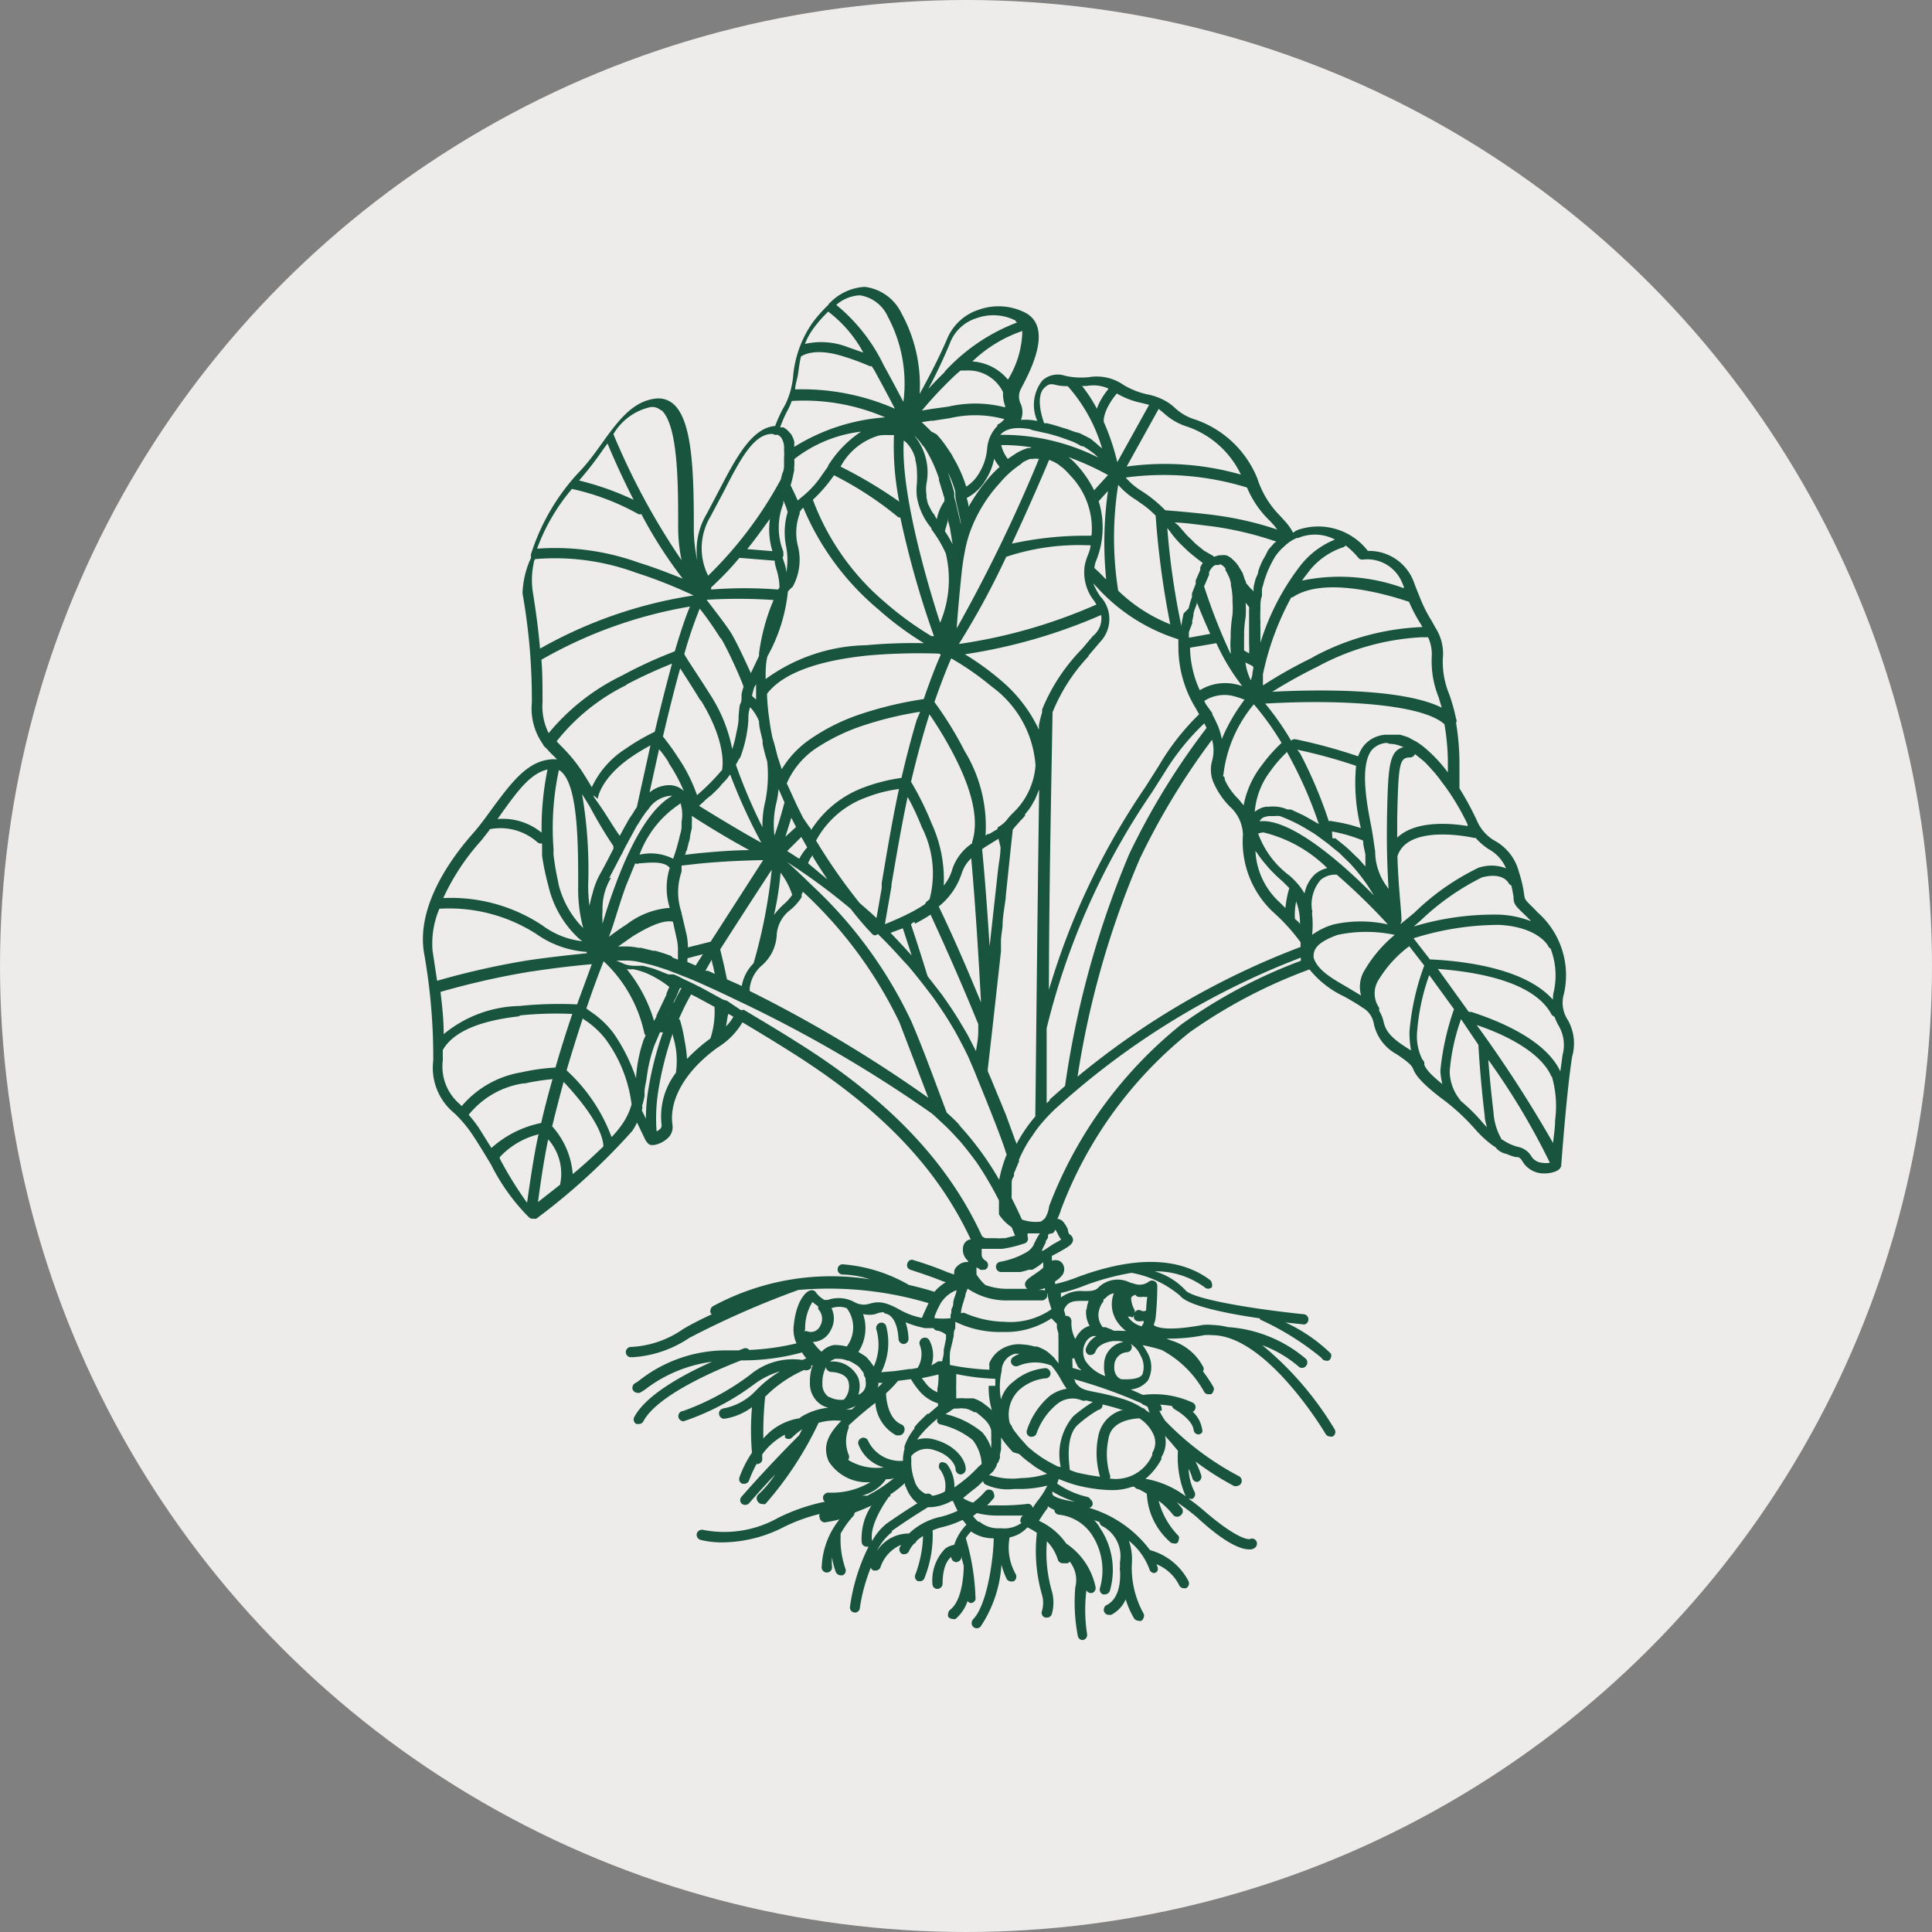 <?xml version="1.0" encoding="UTF-8"?>
<svg xmlns="http://www.w3.org/2000/svg" data-name="Layer 1" viewBox="0 0 85.04 85.04">
  <rect x="0" y="0" width="85.04" height="85.04" fill="#808080" stroke="none"/>
  <circle cx="42.52" cy="42.52" r="42.52" fill="#eeecea"></circle>
  <path fill="#18543e" d="M69 44.88a1.37 1.37 0 0 1-.16-1.14 3.68 3.68 0 0 0-1.16-3.58l-.15-.16c-.41-.4-.41-.4-.44-.61a5.44 5.44 0 0 0-.23-1A2.18 2.18 0 0 0 65.78 37a1.87 1.87 0 0 1-.78-.9 13 13 0 0 0-.76-1.4v-1a10.83 10.83 0 0 0-.15-1.88.21.21 0 0 0 0-.19 8 8 0 0 0-.3-1.07 3.71 3.71 0 0 1-.28-1.6 2.11 2.11 0 0 0-.32-1.32L63 27.3a6 6 0 0 1-.52-1.05s-.12-.29-.2-.5l-.07-.19a2.1 2.1 0 0 0-2-1.31 2.76 2.76 0 0 0-3.1-.92.88.88 0 0 0-.19.12 2.59 2.59 0 0 0-.37-.52l-.21-.23a4.12 4.12 0 0 1-1-1.65 4.54 4.54 0 0 0-2.72-2.58 2.27 2.27 0 0 1-.93-.54 2.11 2.11 0 0 0-.48-.33 2.66 2.66 0 0 0-.7-.24 3.41 3.41 0 0 1-1.06-.42 2.07 2.07 0 0 0-1.51-.34 3.22 3.22 0 0 1-1.06-.06 1 1 0 0 0-1 .21 1.73 1.73 0 0 0-.22 1.78 2.67 2.67 0 0 0-.72-.05.92.92 0 0 0 0-.68.73.73 0 0 1 0-.69c.42-.79 1.4-2.66.22-3.33a2.59 2.59 0 0 0-2.07-.15 2.26 2.26 0 0 0-1.39 1.26c-.36.85-.82 1.72-1.22 2.45a6.59 6.59 0 0 0-.8-3.55 2.07 2.07 0 0 0-1.59-1.16h-.08a2.31 2.31 0 0 0-1.47.69.2.2 0 0 0-.08.1 6.3 6.3 0 0 0-.7.79 4.86 4.86 0 0 0-.85 2.36 3.63 3.63 0 0 1-.34 1.23 6 6 0 0 0-.45.95c-1 .08-1.69 1.33-2.44 2.78l-.58 1.1a3.12 3.12 0 0 0-.4 2.07 6.49 6.49 0 0 1-.16-1.55c0-2.4-.07-4.61-.88-5.35a1 1 0 0 0-.76-.26c-1.06.1-1.71 1-2.46 2.05-.3.42-.61.84-1 1.24a9.51 9.51 0 0 0-2.06 3.54.25.25 0 0 0 0 .17 4 4 0 0 0-.38 1.58 26.59 26.59 0 0 1 .41 4.81 2.71 2.71 0 0 0 .49 1.83.26.26 0 0 0 .11.14l.27.29a2.72 2.72 0 0 1 .24.24 1.06 1.06 0 0 0-.31 0c-1 .1-1.68 1-2.43 2-.3.41-.6.84-.95 1.24-.95 1.07-2.5 3.18-2.17 5.25a26.12 26.12 0 0 1 .41 4.76A2.58 2.58 0 0 0 20 49a5.67 5.67 0 0 1 .78.92c.28.42.58.92.84 1.35a8.94 8.94 0 0 0 1.65 2.3l.1.07h.11a.28.28 0 0 0 .13 0 28.27 28.27 0 0 0 4.23-3.87 3.24 3.24 0 0 0 .2-.36l.35.73c.07.15.19.26.27.26h.13a1.2 1.2 0 0 0 .65-.35.66.66 0 0 0 .16-.54c-.16-1.13.6-2.41 2-3.41a3.22 3.22 0 0 0 1.08-1.1c.62.37 1.32.79 2.11 1.29 4 2.51 6.48 5.14 7.94 8.27h-.06a.41.41 0 0 0-.28.34.65.65 0 0 0 .22.6v.05a.61.61 0 0 0-.51.22.3.3 0 0 0-.1.23.26.26 0 0 0 0 .1l-.29-.1a14.91 14.91 0 0 0-1.49-.53.2.2 0 0 0-.17 0 .22.22 0 0 0-.11.14.25.25 0 0 0 0 .17.28.28 0 0 0 .13.11c.62.2 1.12.38 1.41.5l.15.05a2 2 0 0 0-.5.42 14.2 14.2 0 0 0-1.12-.3 6.89 6.89 0 0 0-2.92-.91.22.22 0 0 0-.22.22.22.22 0 0 0 .22.23 4.21 4.21 0 0 1 1.2.21 10.93 10.93 0 0 0-6.9 1.18.22.22 0 0 0-.11.14.25.25 0 0 0 0 .17s0 0 .05.05c-.47.22-.91.44-1.26.65a4.36 4.36 0 0 1-2.34.79.23.23 0 0 0 0 .45h.11a5 5 0 0 0 2.5-.85 39.35 39.35 0 0 1 4.8-2.11 15.34 15.34 0 0 1 5.73.58l-.23.5-.06.15a3.24 3.24 0 0 1-.94-.34c-.72-.41-1-.38-1.35-.29a.82.82 0 0 1-.67-.06 1.46 1.46 0 0 0-1.19-.1h-.14a1.23 1.23 0 0 1-.36-.31.22.22 0 0 0-.29-.1c-.06 0-.6.3-.71 1.62a1.45 1.45 0 0 0 .13.7 10.8 10.8 0 0 1-2.08.29.22.22 0 0 0-.23-.07l-.23.09h-.69a6.18 6.18 0 0 0-3.65 1.29 1.5 1.5 0 0 1-.2.14.24.24 0 0 0-.13.3.25.25 0 0 0 .22.14h.08a1.86 1.86 0 0 0 .3-.19 6.13 6.13 0 0 1 2.89-1.18c-1.24.55-2.9 1.45-3.42 2.43a.23.23 0 0 0 .09.31h.11a.22.22 0 0 0 .2-.12c.63-1.19 3.39-2.33 4.3-2.68a9.91 9.91 0 0 0 2.68-.35 2.48 2.48 0 0 0 .19.26l-.17.07a2.94 2.94 0 0 0-2.31.66 11.12 11.12 0 0 1-2.95 1.59.19.19 0 0 0-.15.08.22.22 0 0 0-.05.17.23.23 0 0 0 .23.2 11.11 11.11 0 0 0 3.16-1.67 3.67 3.67 0 0 1 1.09-.53 5 5 0 0 0-1 .78l-.06.06-.05.05a2.6 2.6 0 0 1-1.37.74.3.3 0 0 0-.16.08.22.22 0 0 0-.05.17.23.23 0 0 0 .23.21 2.72 2.72 0 0 0 1.22-.51 11.5 11.5 0 0 0 0 2 4.93 4.93 0 0 0-.55 1.08.25.25 0 0 0 0 .17.22.22 0 0 0 .13.12h.08a.22.22 0 0 0 .21-.14 5.63 5.63 0 0 1 .33-.73h.06a.22.22 0 0 0 .19-.26s0-.1 0-.16a2.85 2.85 0 0 1 1-.87s0 .09 0 .12a.22.22 0 0 0 .32 0 2.89 2.89 0 0 1 .44-.36l-.14.27s-1.3 1.29-2.52 2.69a.22.22 0 0 0 0 .32.25.25 0 0 0 .15.05.23.23 0 0 0 .17-.07c.39-.45.79-.89 1.15-1.27a4.55 4.55 0 0 1-.75.89.23.23 0 0 0 0 .32.21.21 0 0 0 .18.09.24.24 0 0 0 .14 0 15.27 15.27 0 0 0 2.34-3.57 2.54 2.54 0 0 1 1-.09c-.61.62-.83 1.15-.55 1.79a2 2 0 0 0 1.83.91 3.35 3.35 0 0 1-1.87.46.22.22 0 0 0-.15.08.17.17 0 0 0-.06.16.19.19 0 0 0 .08.16 8.43 8.43 0 0 0-2.06.71 4.82 4.82 0 0 1-3.3.53.24.24 0 0 0-.28.16.24.24 0 0 0 .16.28 3.92 3.92 0 0 0 1 .11 6 6 0 0 0 2.66-.67 7.56 7.56 0 0 1 1.59-.58.22.22 0 0 0 0 .17.23.23 0 0 0 .22.2 6.23 6.23 0 0 0 .65-.13 3.56 3.56 0 0 0-.78 2.06.23.23 0 1 0 .45 0 2.58 2.58 0 0 1 0-.39 3.66 3.66 0 0 0 .17.65.24.24 0 0 0 .21.14h.09a.23.23 0 0 0 .12-.3 3.87 3.87 0 0 1-.21-1.41s0-.08 0-.12a4 4 0 0 1 .56-.78.28.28 0 0 0 .06-.15c.26-.1.51-.2.74-.31a2.61 2.61 0 0 0-.43 1.63.22.22 0 0 0 .22.18s0 0 .08 0a8.5 8.5 0 0 0-.82 2.67.25.25 0 0 0 .06.16.24.24 0 0 0 .16.07.22.22 0 0 0 .22-.22 7.85 7.85 0 0 1 .48-1.76.22.22 0 0 0 .12.13h.09a.23.23 0 0 0 .21-.13 1.62 1.62 0 0 1 .91-1l-.06.12a.23.23 0 0 0 .13.29h.09a.24.24 0 0 0 .18-.11 1.29 1.29 0 0 1 .23-.35.19.19 0 0 0 .11-.12 1.69 1.69 0 0 1 .29-.22 5.34 5.34 0 0 1-.34 1.7.2.2 0 0 0 0 .17.2.2 0 0 0 .13.12h.07a.21.21 0 0 0 .21-.16 5.05 5.05 0 0 0 .35-2.08 2.76 2.76 0 0 1 .46-.15 4.3 4.3 0 0 0 .86-.31l.17.21A2.3 2.3 0 0 0 42 68a.9.9 0 0 0-.39.16 2 2 0 0 0-.57 1.54.27.27 0 0 0 .06.17.24.24 0 0 0 .16.07.24.24 0 0 0 .23-.22c0-.76.22-1.06.38-1.19a.23.23 0 0 0 .23.23.27.27 0 0 0 .16-.08.23.23 0 0 0 .06-.16v-.06c0 .16.07.31.1.47 0 .06 0 1.46-.59 1.92a.24.24 0 0 0-.09.15.25.25 0 0 0 0 .17.26.26 0 0 0 .19.09.21.21 0 0 0 .13 0 1.76 1.76 0 0 0 .53-.79.21.21 0 0 0 .13.09.22.22 0 0 0 .22-.17 10.32 10.32 0 0 0-.43-2.69 2.94 2.94 0 0 1 .23-.29 1.68 1.68 0 0 0 .92.3h.08c0 .67-.24 2.88-.91 3.57a.25.25 0 0 0-.06.17.21.21 0 0 0 .07.16.23.23 0 0 0 .16.06.24.24 0 0 0 .16-.07 5.52 5.52 0 0 0 .92-2.73 3.8 3.8 0 0 0 .22.61.23.23 0 0 0 .21.13h.09a.2.2 0 0 0 .12-.13.25.25 0 0 0 0-.17 2.39 2.39 0 0 1-.28-1.64 1.41 1.41 0 0 0 .78-.44 2.72 2.72 0 0 1 .42.24 7 7 0 0 0 .22 2.71 1.27 1.27 0 0 1 0 .74.22.22 0 0 0 .15.28h.07a.22.22 0 0 0 .22-.16 1.87 1.87 0 0 0 0-1 6.09 6.09 0 0 1-.22-2.2 2 2 0 0 1 .48.8.23.23 0 0 0 .22.17H47a.2.2 0 0 0 .08-.08 1.3 1.3 0 0 1 .25 1.14 7.91 7.91 0 0 0 .11 2.13.22.22 0 0 0 .22.19.23.23 0 0 0 .19-.26 7 7 0 0 1-.03-1.93.23.23 0 0 0 .18.12h.06a.23.23 0 0 0 .16-.28 3.06 3.06 0 0 0-1.29-1.9 2.94 2.94 0 0 0-1.2-1l.07-.11a4.88 4.88 0 0 1 .32-.46.25.25 0 0 1 0-.07 1.3 1.3 0 0 0 .29.16.22.22 0 0 0 .19.21 2 2 0 0 1 1.43.84 2.85 2.85 0 0 1 .39 2.38.23.23 0 0 0 .13.29h.08a.24.24 0 0 0 .22-.15 3.3 3.3 0 0 0-.43-2.77 1.59 1.59 0 0 0-.26-.35l.24.09a.21.21 0 0 0 .13.18 1.49 1.49 0 0 1 .77 1.56 2.26 2.26 0 0 0 0 .26.16.16 0 0 0 0 .12c0 .12.1 1.18-.59 1.53a.18.18 0 0 0-.11.13.22.22 0 0 0 .21.3h.1a1.4 1.4 0 0 0 .64-.68 3.87 3.87 0 0 0 .37.84.26.26 0 0 0 .19.1.2.2 0 0 0 .13 0 .24.24 0 0 0 .1-.14.21.21 0 0 0 0-.17 4.15 4.15 0 0 1-.52-2.21 2.45 2.45 0 0 0-.13-1 2.9 2.9 0 0 1 .9 1.24.23.23 0 0 0 .22.18.21.21 0 0 0 .14-.1.25.25 0 0 0 0-.17.61.61 0 0 0-.05-.12 1.92 1.92 0 0 1 1 .92.23.23 0 0 0 .21.14h.09a.25.25 0 0 0 .12-.13.25.25 0 0 0 0-.17 2.72 2.72 0 0 0-1.7-1.38 5.18 5.18 0 0 0-2.68-1.86.2.2 0 0 0 .15-.13A.23.23 0 0 0 48 66a.24.24 0 0 0-.13-.11 3.77 3.77 0 0 1-1.34-.59 1.18 1.18 0 0 0 .07-.2 7.21 7.21 0 0 0 .7.25 6.68 6.68 0 0 0 1.62.24 2.64 2.64 0 0 0 .92-.15h.09a.25.25 0 0 0 .19.11 3.42 3.42 0 0 1 .36.2 3 3 0 0 0 1 2.1.2.2 0 0 0 .17.08.2.2 0 0 0 .15 0 .19.19 0 0 0 .08-.15.22.22 0 0 0 0-.17 3.42 3.42 0 0 1-.88-1.55 3.29 3.29 0 0 1 .65.64.24.24 0 0 0 .32 0 .23.23 0 0 0 .05-.32l-.22-.26a9.4 9.4 0 0 1 .89.67C54 68 54.66 68.2 55 68.2a.36.36 0 0 0 .22-.06.23.23 0 0 0 .07-.32.22.22 0 0 0-.29-.07c-.07 0-.55 0-2-1.25a8.56 8.56 0 0 0-.68-.53h.06a.2.2 0 0 0 .11 0 .23.23 0 0 0 .08-.32 2.4 2.4 0 0 1-.25-1 2.09 2.09 0 0 1 .16.41.23.23 0 0 0 .22.17.24.24 0 0 0 .18-.27 3.84 3.84 0 0 0-.26-.63 12.86 12.86 0 0 0 1.7 1.08.2.2 0 0 0 .11 0 .24.24 0 0 0 .2-.12.23.23 0 0 0-.09-.31 12.79 12.79 0 0 1-3.25-2.44 4.06 4.06 0 0 1-.26-.44s.07 0 .09 0a.25.25 0 0 0 0-.17.21.21 0 0 0-.06-.1 3.58 3.58 0 0 1 .53.06.26.26 0 0 0 .11.14c.22.12.79.51.84.91a.22.22 0 0 0 .22.2.28.28 0 0 0 .15-.08.26.26 0 0 0 0-.17 1.33 1.33 0 0 0-.41-.75.19.19 0 0 0 .1-.1.22.22 0 0 0-.1-.3 4 4 0 0 0-2.19-.34l-.54-.24a1.1 1.1 0 0 0 .76-.4 1.26 1.26 0 0 0-.05-1.26 1.62 1.62 0 0 0-.19-.29 7.3 7.3 0 0 1 .84.21A4.61 4.61 0 0 1 53 61.26a.21.21 0 0 0 .19.11h.12a.25.25 0 0 0 .1-.15.17.17 0 0 0 0-.17 6.88 6.88 0 0 0-.46-.69.18.18 0 0 0 0-.21A2.34 2.34 0 0 0 51.54 59l-.2-.08a7.77 7.77 0 0 0 1.66-.15 2 2 0 0 1 .35 0c2.37 0 4.89 4.16 5 4.35a.23.23 0 0 0 .2.11.2.2 0 0 0 .11 0 .23.23 0 0 0 .09-.31 14.36 14.36 0 0 0-3.19-3.71 5.29 5.29 0 0 1 1.6.94.2.2 0 0 0 .15.06.21.21 0 0 0 .17-.08.23.23 0 0 0 0-.32 5.91 5.91 0 0 0-3.35-1.39h-.06a3.28 3.28 0 0 0-.69-.1 2.28 2.28 0 0 0-.44 0c-1.73.32-2.1.06-2.16 0a1.21 1.21 0 0 0 .09-.35 13.55 13.55 0 0 0 .07-1.38.23.23 0 0 0-.38-.17.68.68 0 0 1-.59.1l-.24-.07a1.2 1.2 0 0 0-1.4.24c-.14.14-.36.14-.63.14a1.44 1.44 0 0 0-1 .28 1.46 1.46 0 0 1 0-.2 6.85 6.85 0 0 0 1.08-.34 11.23 11.23 0 0 1 2-.54s0 0 .05 0a4.55 4.55 0 0 1 2.11 1c.34.44 2 .78 3.52 1v.05a12.1 12.1 0 0 1 2.71 1.69.22.22 0 0 0 .2.12.17.17 0 0 0 .1 0 .18.18 0 0 0 .11-.13.23.23 0 0 0 0-.18 7.14 7.14 0 0 0-2-1.37l.83.09a.23.23 0 0 0 0-.45c-2-.2-4.93-.65-5.24-1.07a3 3 0 0 0-1.34-.82 3.62 3.62 0 0 1 2.19.7.23.23 0 0 0 .32 0 .25.25 0 0 0 0-.17.22.22 0 0 0-.08-.15c-1.33-1-3.29-1.07-5.82-.13a6.68 6.68 0 0 1-1 .31v-.12a1.06 1.06 0 0 0 .33-.29.44.44 0 0 0 .06-.35.38.38 0 0 0-.22-.27.54.54 0 0 0-.31 0v-.21l.23-.12c.5-.28.71-.39.7-.61a.3.3 0 0 0-.17-.23s-.06-.13-.06-.22a1.73 1.73 0 0 0-.19-.31.38.38 0 0 0-.27-.14 2.09 2.09 0 0 0 .16-.4 18.19 18.19 0 0 1 5.65-7.8 22.47 22.47 0 0 1 5.29-2.78 4.29 4.29 0 0 0 1.52 1.19c.27.15.55.31.81.49a1 1 0 0 1 .5.71 2 2 0 0 0 1 1.34c.63.42.68.53.74.67s.19.47 1.18 1.23a9.41 9.41 0 0 1 1.52 1.38 4.82 4.82 0 0 0 .81.75l.1.06a.78.78 0 0 0 .49.3 2.15 2.15 0 0 0 .4.14c.15 0 .19 0 .35.26a1.09 1.09 0 0 0 .93.46 1.34 1.34 0 0 0 .4-.06c.26-.08.33-.21.33-.31.06-.77.26-3.38.48-4.77a2.09 2.09 0 0 0-.2-1.63ZM38.11 65.83h-.17a1.79 1.79 0 0 0 1.06-.72c.12 0 .24 0 .36-.06a6.11 6.11 0 0 1-1.22.8s-.01-.02-.03-.02Zm28-15.66a2.65 2.65 0 0 1-.37-1.2c-.11-.92-.19-1.77-.23-2.32a31 31 0 0 1 2.71 4.53 1 1 0 0 1-.35 0 .61.61 0 0 1-.45-.26.89.89 0 0 0-.61-.44 2.11 2.11 0 0 1-.67-.31Zm-5.41-5.69a.22.22 0 0 0 0-.13 1.11 1.11 0 0 1 0-1.25 5.19 5.19 0 0 1 1.33-1.45l.66.85a11 11 0 0 0-.65 2.91 4.42 4.42 0 0 0 .07.83l-.37-.24c-.7-.47-.78-.78-.85-1.07a1.59 1.59 0 0 0-.19-.45Zm-14.36 9.8.06-.06a.47.47 0 0 1 .06-.09l.1.18a1 1 0 0 0 .15.25 4 4 0 0 1-.35.2L46 55l-.13.07v-.06l.16-.32v-.06l.1-.15v-.12l.05-.05Zm-.42 1.28v.24l-.17.14-.07.05-.16.11c-.29.2-.47.32-.38.53a.24.24 0 0 0 .08.1h-.85a2.82 2.82 0 0 1-1-.17 2 2 0 0 1-.26-.28 1.27 1.27 0 0 1-.13-.19.42.42 0 0 0 0-.1v-.21l.18.11a.2.2 0 0 0 .11 0h.08a.24.24 0 0 0 .11-.09.23.23 0 0 0-.08-.31.33.33 0 0 1-.17-.23v-.29h.9a5.3 5.3 0 0 0 .77-.17l.22-.07a.2.2 0 0 0 .13-.12.2.2 0 0 0 0-.17V54.29h.54a3 3 0 0 0-.28.52.84.84 0 0 1-.26.28 3.5 3.5 0 0 1-1.21.45.22.22 0 0 0-.18.24.23.23 0 0 0 .21.21h.86a2.93 2.93 0 0 0 .37-.1h.16a2.69 2.69 0 0 0 .48-.33ZM45.72 66a3.62 3.62 0 0 0-.26.37.22.22 0 0 0-.27-.17 9.47 9.47 0 0 1-1.35.06h-.39a4.13 4.13 0 0 0 .3-.33.21.21 0 0 0 0-.17.22.22 0 0 0-.08-.15.23.23 0 0 0-.32.05 3.38 3.38 0 0 1-.52.48 1.61 1.61 0 0 1-.44-.2l.34-.28.27-.21a3.25 3.25 0 0 0 .27-.26.27.27 0 0 0 .08.14 2.33 2.33 0 0 0 1.28.21H45a5 5 0 0 0 1.1-.15 3.4 3.4 0 0 1-.38.61Zm-.46.68h-.07.09Zm-2.14.3h-.06a1.39 1.39 0 0 1-.23-.25l.17-.13a3.57 3.57 0 0 0 .88.11h1.15a.21.21 0 0 0-.1.14.2.2 0 0 0 0 .17s0 0 .05 0a1.29 1.29 0 0 1-.9.25h-.19a1.28 1.28 0 0 1-.75-.27Zm-7.88-4.56a2.6 2.6 0 0 0-1.64.9 15.26 15.26 0 0 1 .08-1.84l.06-.06a5.61 5.61 0 0 1 1.66-1.12.2.2 0 0 0 .17 0 .21.21 0 0 0 .14-.1s0-.06 0-.1h.06a2.06 2.06 0 0 0-.12.76 1.11 1.11 0 0 0 .54 1 1.08 1.08 0 0 0 .27.1 2.86 2.86 0 0 0-1.25.44Zm.2-4a2.18 2.18 0 0 1 .32-1.11l.26.2a.26.26 0 0 0 0 .12.61.61 0 0 1 .08.73.44.44 0 0 1-.56.24.22.22 0 0 0-.14 0c.05-.07.04-.13.04-.19Zm.19.65h.11a.9.9 0 0 0 .81-.49 1.05 1.05 0 0 0 .05-1 1 1 0 0 1 .67 0 1.4 1.4 0 0 1 0 1.69 1.68 1.68 0 0 0-.37-.06.85.85 0 0 0-.23 0 1.08 1.08 0 0 0-.27.1 1.12 1.12 0 0 0-.24.19 2.5 2.5 0 0 1-.38-.43s0-.05 0-.08Zm3.27-1.3a.17.17 0 0 0 .11.06s.48.06.54 1.11a.24.24 0 0 0 .23.22.23.23 0 0 0 .21-.24 2.65 2.65 0 0 0-.13-.72 4.21 4.21 0 0 0 .86.26h.37a.2.2 0 0 0 .17.11.81.81 0 0 1 .38.18v.18l-.1.49v.1c0 .14-.05.27-.07.4h-.17l-.3.18a1.41 1.41 0 0 0-.09-1.1.23.23 0 0 0-.3-.1.22.22 0 0 0-.12.13.23.23 0 0 0 0 .18 1.14 1.14 0 0 1-.1 1l-.27.05h-.09l-.64.09-.6.05a2.87 2.87 0 0 0 .21-2.05.22.22 0 0 0-.3-.11.3.3 0 0 0-.12.13.25.25 0 0 0 0 .17 2.35 2.35 0 0 1-.12 1.61 3 3 0 0 0-.33-.42 2.84 2.84 0 0 0-.35-.22 1.91 1.91 0 0 0 .21-1.67 1.16 1.16 0 0 0 .55 0 .86.86 0 0 1 .36-.08Zm2.55-.47a1.4 1.4 0 0 1 .65-.51c0 .13-.08.27-.12.43s0 .22-.07.34 0 .19-.07.31v.16h-.08a3 3 0 0 1-.52 0h-.1v-.09a3.82 3.82 0 0 1 .31-.65Zm1.08-1.3Zm-12.29-9.39a6.15 6.15 0 0 0-.11-.83 6.48 6.48 0 0 0-.19-.85s0-.05-.06-.07a11.06 11.06 0 0 1 .54-1.09l.26.13.77.42a3.81 3.81 0 0 1-.18 1.39 7.5 7.5 0 0 0-1.03.9Zm-1.12 2.9a.22.22 0 0 1-.05.17.66.66 0 0 1-.17.12 7.79 7.79 0 0 1 .1-1.93 14.68 14.68 0 0 1 .61-2.37c0 .11.05.22.08.36a3.6 3.6 0 0 1 .06 1.36 3.17 3.17 0 0 0-.63 2.29Zm0-31.45c.73.67.73 3.29.73 5a7.27 7.27 0 0 0 .15 1.6 30.84 30.84 0 0 1-3-5.55 2.52 2.52 0 0 1 1.63-1.19.57.57 0 0 1 .46.14Zm5.65 1a.86.86 0 0 0-.29-.25h-.14a5.38 5.38 0 0 1 .36-.81 2.63 2.63 0 0 0 .15-.35 9 9 0 0 1 4.11.72 8.76 8.76 0 0 0-4 1.3v-.12a.5.5 0 0 0 0-.12 1.25 1.25 0 0 0-.16-.35Zm9.62-2.32a2.21 2.21 0 0 0-1.59-.83 5.93 5.93 0 0 1 2.2-1.34 4.24 4.24 0 0 1-.64 2.15Zm1 2.18.53.12.27.06.35.1.21.07.36.13.13.05a3 3 0 0 1 .36.19h.07a3 3 0 0 1 .35.23 2.08 2.08 0 0 1 .32.27 9.36 9.36 0 0 0-4.31-1c.24-.28.69-.37 1.35-.24Zm2.82.56-.21-.17-.21-.11-.26-.13-.25-.07-.3-.11-.26-.08-.36-.11-.27-.07h-.13c-.26-.73-.25-1.31 0-1.55s.34-.17.64-.11a3.08 3.08 0 0 0 .4.03 7.11 7.11 0 0 1 1.51 2.74l-.13-.11Zm.58-2.36a3.06 3.06 0 0 0-.37.55 2.22 2.22 0 0 0-.14.32 6.51 6.51 0 0 0-.65-1h.2a1.61 1.61 0 0 1 .95.11Zm8.33 6.57a1.89 1.89 0 0 1 1.64.06 3.67 3.67 0 0 0-1.6 1.25 10.71 10.71 0 0 0-1.68 3.29V27.62a1.48 1.48 0 0 1 0-.21 5.83 5.83 0 0 1 0-.59v-.16c0-.05 0-.28.07-.43a2.33 2.33 0 0 1 0-.28c0-.09.05-.18.07-.28s.1-.32.16-.48a1.42 1.42 0 0 1 .08-.18 4.74 4.74 0 0 1 .26-.5 2.38 2.38 0 0 1 .32-.38l.11-.1a1.7 1.7 0 0 1 .56-.36Zm11.56 23.47c-.69-1.49-3-2.32-3.92-2.62h-.11l-1.36-1.89c1.5.11 4.2.49 5 2a.26.26 0 0 0 .13.1 3.17 3.17 0 0 0 .17.37 1.68 1.68 0 0 1 .19 1.31l-.1.73Zm-45 5.75c.12-.9.27-1.91.45-2.76a2.28 2.28 0 0 1 .52 2ZM68.35 44c-1.19-1.35-3.81-1.7-5.41-1.77l-.72-.93a12.56 12.56 0 0 1 3.78-.59c1.73.1 2.15.93 2.15.94a.19.19 0 0 0 .1.1 3.29 3.29 0 0 1 .14 1.91c-.03.11-.03.2-.04.34Zm-7.19-11.26a1.35 1.35 0 0 1 .47.09l.13.05h.05c-.69.14-.71.91-.76 3.14v.11a38 38 0 0 0 .07 3l-.06-.09a2.61 2.61 0 0 1-.53-1.57c-.05-.31-.09-.66-.17-1.08-.18-.92-.52-2.63 0-3.35a.94.94 0 0 1 .69-.34ZM28 47.47a7.78 7.78 0 0 0-1-2 4.08 4.08 0 0 0-1-.94l-.19-.14c.25-.74.51-1.45.76-2.08a6.08 6.08 0 0 1 1.79 3.16.15.15 0 0 0 .06.1l-.09.2a6.32 6.32 0 0 0-.33 1.61Zm14.3 2.11c-.2-.21-.41-.41-.63-.61-.5-1.32-1-2.72-1.55-4A19.5 19.5 0 0 0 35.77 39l-.33-.32c-.31-.3-.59-.56-.8-.74a27.24 27.24 0 0 1 2.8 2.06c.39.5.69.84.85 1a1.33 1.33 0 0 0 .1.11.18.18 0 0 0 .14.06.24.24 0 0 0 .11-.06l.07.07c.38.37.73.75 1.06 1.12l.2.21c.32.38.62.76.91 1.14l.19.25c.27.38.52.75.75 1.13l.18.3c.23.41.44.81.63 1.21l.27.63c.21.53 1 2.43 1.33 3.41a2.25 2.25 0 0 0 .08.24 5.88 5.88 0 0 0-.33 1.11 13.34 13.34 0 0 0-1.82-2.47Zm-12.75-7.5a9.45 9.45 0 0 0-.7-.23h-.1l-.53-.13h-.12a2.58 2.58 0 0 0-.51-.06h-.38l.63-.44c1-.62 1.49-.71 1.78-.65l.17.77a2.1 2.1 0 0 1 .05.51s0 .11 0 .17v.22l-.23-.09Zm26.37-8.14a5.61 5.61 0 0 1 .73-.84l.17.32a18.36 18.36 0 0 1 1.23 2.85l-.67-.38-.56-.26h-.15a1.63 1.63 0 0 0-.44-.12 1.8 1.8 0 0 0-.4 0h-.12a1.29 1.29 0 0 0-.21.06l-.12.06-.15.1a3.42 3.42 0 0 1 .69-1.79Zm-29.11 4.72.52-1 .06-.1a4.73 4.73 0 0 1 .23-.45l.05-.1.16-.29.15-.28a1.4 1.4 0 0 1 .1-.16l.18-.29a1 1 0 0 1 .08-.11 1.79 1.79 0 0 1 .2-.26 1.29 1.29 0 0 1 .95-.59h.1c-.85.47-1.68 1.74-2.46 3.81-.25.66-.46 1.3-.61 1.82a.25.25 0 0 1 0-.07.17.17 0 0 1 0-.07 2.32 2.32 0 0 1 0-.38v-.15a2.62 2.62 0 0 1 .38-1.36Zm15.05-17.57a5.1 5.1 0 0 1 .19.55v.16c0 .21.13.62.24 1.2a.14.14 0 0 1 0 .06l-.22-.94-.07-.25a1.46 1.46 0 0 0 0-.2q-.14-.5-.3-.93a.54.54 0 0 0 .05.11ZM58.63 36.6A6.65 6.65 0 0 1 60 37c0 .22.07.43.1.61v.53l-.28-.32-.16-.15-.33-.32a.27.27 0 0 1-.08-.07l-.47-.38h-.13ZM45.58 49.13a6.73 6.73 0 0 0-.84 1.23c0-.07-.05-.14-.07-.21l-.13-.36-.22-.6c-.07-.21-.15-.36-.22-.55l-.29-.7-.21-.51-.12-.27v-.11l.19-1.67.39-3.51v-.47c0-.16.05-.43.07-.65 0-.4.09-.82.14-1.24v-.06l.22-2.11.09-.83a.39.39 0 0 0 .08-.1l.13-.14.12-.14a2.4 2.4 0 0 0 .21-.23v-.06l.17-.21a.61.61 0 0 1 .07-.1 2 2 0 0 0 .14-.25.47.47 0 0 0 .07-.12l.17-.41c-.09 6.38-.16 13.94-.17 14.37a.21.21 0 0 1 .01.01Zm9.87-13a.62.62 0 0 1 .14-.14.89.89 0 0 1 .31-.07h.2a1.39 1.39 0 0 1 .23 0 6.77 6.77 0 0 1 1.18.57c.15.09.31.18.46.29l.45.33.44.36.09.07.19.19.27.26a8 8 0 0 1 1.06 1.42c-1.32-1.35-3.65-3.41-5.02-3.26Zm-.13 1.4a5 5 0 0 0 .43.56l.09.11a7.37 7.37 0 0 0 .63.61l.28.28a4.66 4.66 0 0 0-.17.88l-.23-.23a3.27 3.27 0 0 1-1.09-2.28ZM57 40.45a2.83 2.83 0 0 1 .06-.8v.05a2.72 2.72 0 0 1 .16 1c.01-.05-.09-.15-.22-.25Zm.2-1.45a3.57 3.57 0 0 0-.43-.45 4 4 0 0 1-1.39-1.86 1 1 0 0 1 .23-.05 6 6 0 0 1 2.81 1.57 1.31 1.31 0 0 0-.55.28 1.59 1.59 0 0 0-.45.84 2.18 2.18 0 0 0-.22-.33ZM34.48 24.36v-.08a2.86 2.86 0 0 1 0-2.11v-.14a3.52 3.52 0 0 1 .19.51 3.12 3.12 0 0 0-.06 1.55 3.25 3.25 0 0 1 0 1.12c0-.25-.11-.47-.16-.67a.26.26 0 0 0 .03-.18Zm19.22.47.11.06a.8.8 0 0 1 .13.13v.08a.77.77 0 0 1 .1.18l.06.12a1.73 1.73 0 0 1 .08.27v.09a3.06 3.06 0 0 1 .07.54v.15a4.22 4.22 0 0 1 0 .61 6.44 6.44 0 0 0-.08.83v.17a3.68 3.68 0 0 0 0 .58v.15A25.89 25.89 0 0 1 53 25.81l.22-.51v-.11a.75.75 0 0 1 .18-.26.3.3 0 0 1 .11-.06h.15ZM31.31 35l.28-.27a1.51 1.51 0 0 0 .17-.2l.22-.23.16-.21a24.68 24.68 0 0 0 1.37 3c-.65-.35-1.74-1-2.74-1.62.1-.09.22-.19.31-.29Zm9.37-15.32a5.8 5.8 0 0 1 .29.51l.06.12a6.51 6.51 0 0 1 .3.75v.08l.24.79v.13a2.09 2.09 0 0 0-.32.72.24.24 0 0 0 0 .08l-.1-.14c0-.06-.07-.11-.1-.16a1.65 1.65 0 0 1-.14-.26l-.06-.11a2.82 2.82 0 0 1-.07-.31v-.1a1.63 1.63 0 0 1 0-.49 2.53 2.53 0 0 0-.55-2.13 2.67 2.67 0 0 1 .37.43Zm4.34.67a2.3 2.3 0 0 1 .32-.15h.11a1 1 0 0 1 .28 0 68.5 68.5 0 0 1-3.62 7.46c.07-1 .15-1.77.21-2.37a10.78 10.78 0 0 1 .18-1.17 5.13 5.13 0 0 1 .26-.87A6.38 6.38 0 0 1 44 21.27a4.25 4.25 0 0 1 .92-.83Zm-12.44 13a5.7 5.7 0 0 0 .36-1.63c0-.19 0-.39.08-.59a1.94 1.94 0 0 1 .39.62c0 .28.1.57.16.87a.65.65 0 0 0 0 .13c.05.25.12.51.2.77a5.86 5.86 0 0 1-.08 1.73 4.48 4.48 0 0 0-.13 1.16 23.86 23.86 0 0 1-1.17-2.75 2.39 2.39 0 0 0 .12-.22s.06-.08.07-.1Zm11 8.58V42c-.11-1.83-.23-3.38-.35-4.62l.09-.07.48-.3.15-.09.09.37c0 .34-.07.66-.11 1l-.4 3.63Zm-3.8-22.54.07.05a.46.46 0 0 1 .07.07 1.53 1.53 0 0 1 .37.69v.05a2.12 2.12 0 0 1 .07.45v.06a4.26 4.26 0 0 1 0 .5 2.61 2.61 0 0 0 0 .62 2.86 2.86 0 0 0 .64 1.37v.05a5.39 5.39 0 0 1 .63 1.06 4.89 4.89 0 0 1-.25 3.05c-.63-1.94-1.73-5.77-1.6-8.02ZM48.1 28l-.42.5-.11.12a8.29 8.29 0 0 0-1.7 2.61v.13a4.58 4.58 0 0 0-.14.56v.2A6.38 6.38 0 0 0 44 29.9a11.57 11.57 0 0 0-1.53-1.1 23.85 23.85 0 0 0 6-1.73 1 1 0 0 1-.37.93Zm-17.92 9.59c0-.05 0-.1.05-.16l.09-.36a1.05 1.05 0 0 0 .05-.19c0-.14.06-.29.08-.43a1.37 1.37 0 0 0 0-.19 2.16 2.16 0 0 0 0-.35c.9.59 1.87 1.15 2.53 1.51-.62 0-1.47.06-2.36.15l-.5.06Zm10.53 2.21a6.56 6.56 0 0 1-.65.38c-.39.2-.81.38-1.11.5l.29-1.67v-.08c.21-1.22.44-2.58.71-3.85a10.57 10.57 0 0 1 .62 1.32 4.49 4.49 0 0 1 .35 3.17.93.93 0 0 1-.15.13Zm-6.53-4.49a4.43 4.43 0 0 0 .09-.58l.26.59c-.13.49-.28 1-.44 1.46a4 4 0 0 1 .09-1.47Zm8.61 1.75v.06a2.22 2.22 0 0 0-.86 1.1 2 2 0 0 1-.39.76 5.91 5.91 0 0 0-.54-2.75 13.08 13.08 0 0 0-.9-1.82c.21-.89.44-1.76.69-2.58l.12-.39A17 17 0 0 1 42 33.26c.83 1.61 1.09 2.88.79 3.8Zm-2.44-5.37c-.24.8-.46 1.65-.67 2.55a7.68 7.68 0 0 0-1.63.41 4.67 4.67 0 0 0-2.35 1.89s0-.08-.07-.13l-.28-.41-.26-.52-.46-1a3.6 3.6 0 0 1 1.3-1.55 8.76 8.76 0 0 1 2.08-1 15.51 15.51 0 0 1 2.49-.6ZM34.83 36a.41.41 0 0 1 .05.09l.16.31-.47.43.26-.83Zm1.09 1a4.1 4.1 0 0 1 2.26-1.92 6 6 0 0 1 1.39-.35c-.3 1.38-.55 2.9-.76 4.14v.22l-.23 1.32c-.25-.24-.5-.45-.74-.66A25.11 25.11 0 0 1 35.92 37Zm6.43 1.39a1.51 1.51 0 0 1 .4-.61c.18 2 .33 4.42.43 6.34-.37-.89-1-2.43-1.86-4.22a3.09 3.09 0 0 0 1.03-1.52Zm-.17-10a35.4 35.4 0 0 0 2.11-3.88 10.08 10.08 0 0 1 3.56-.51H48c0 .2-.11.4-.18.61a2.16 2.16 0 0 0-.09.39v.05a2 2 0 0 0 .44 1.41l.09.15a23.13 23.13 0 0 1-6.08 1.74Zm-.78.45c-.12.26-.39.91-.74 1.93a16.5 16.5 0 0 0-2.8.67 8.77 8.77 0 0 0-2.19 1.09 4.26 4.26 0 0 0-1.26 1.33l-.18-.55-.15-.58-.08-.26c-.05-.25-.1-.51-.13-.76a9.62 9.62 0 0 1-.11-1.17c.68-.89 2.19-1.46 4.47-1.69a25.76 25.76 0 0 1 3.09-.08s.06.02.08.03Zm-6.13 8 .12.21.14.25a2.56 2.56 0 0 0-.35.5l-.53-.34Zm.51.87c.21.35.43.68.64 1l-.85-.71a1.07 1.07 0 0 1 .21-.36Zm8.13-1.22-.37.22h-.06l-.1.07a6.36 6.36 0 0 0-.92-3.72 15.76 15.76 0 0 0-1.33-2.16c.35-1 .63-1.68.74-1.92a12.46 12.46 0 0 1 1.78 1.24 4.7 4.7 0 0 1 1.93 3.47 3.19 3.19 0 0 1-1 2.1 2.79 2.79 0 0 0-.28.32 1.43 1.43 0 0 1-.39.31Zm-3.64 4.17a7.38 7.38 0 0 0 .69-.4c.74 1.6 1.47 3.27 2.1 4.82v.32c0 .34-.07.63-.1.87l-.26-.51-.12-.23-.17-.29-.15-.25c-.25-.42-.53-.83-.83-1.25a1.34 1.34 0 0 1-.11-.14l-.49-.63c-.24-.77-.48-1.54-.73-2.27a.2.2 0 0 1 .17-.11ZM42 24.1a5.28 5.28 0 0 0-.41-.72l.13-.45a.78.78 0 0 1 0-.14c0 .16.07.32.1.49l.13.8Zm-8.72 6v.69l-.18-.16a3 3 0 0 1 .11-.4s.09-.13.1-.17Zm6.46 10.76.39 1.2q-.46-.51-.93-1Zm8.28-17.28h-.21a15 15 0 0 0-3.27.35c.84-1.79 1.51-3.38 1.64-3.69l.19.08.13.07a1 1 0 0 1 .2.15.38.38 0 0 1 .11.08 3 3 0 0 1 .3.31 3.37 3.37 0 0 1 .94 2.61Zm-11.31-2.66a15.1 15.1 0 0 1 2.76 1.79.2.2 0 0 0 .16.07A41.17 41.17 0 0 0 41.11 28H41a14 14 0 0 1-2-1.45A10.92 10.92 0 0 1 35.78 22a6.6 6.6 0 0 0 .93-1.08ZM30 36.17v.22c0 .14-.05.29-.09.45a2.68 2.68 0 0 1-.07.27c-.05.22-.13.45-.21.69a2.18 2.18 0 0 0-1.48-.18 4.53 4.53 0 0 1 1.74-2.21s0 0 .06-.06a1.66 1.66 0 0 1 .05.82ZM27.55 39l.41-1a.17.17 0 0 0 .17 0c.26 0 1.07-.15 1.35.2a2.92 2.92 0 0 0 0 1.76 3.56 3.56 0 0 0-1.9.73c-.31.2-.59.4-.78.55.2-.48.42-1.33.75-2.24ZM30 40.24v-.07a2.77 2.77 0 0 1 0-1.8v-.27l.71-.08c1.18-.12 2.31-.15 2.88-.16l-2.31 3.59-1 .25a3.05 3.05 0 0 0-.05-.52l-.22-.94Zm4.34-1.85a3.25 3.25 0 0 1 .53 1 2.09 2.09 0 0 1-.38.42 3.77 3.77 0 0 0-.42.46 13.2 13.2 0 0 0 .29-1.88Zm13.56-9.51.07-.09.46-.54a1.45 1.45 0 0 0 0-2 3.15 3.15 0 0 1-.31-.57l.11.11a8.11 8.11 0 0 0 3.64 2.35 1 1 0 0 0 0 .17.24.24 0 0 0 0 .08 5.14 5.14 0 0 0 .76 2.78l.15.27A10.71 10.71 0 0 0 51 33.72l-.59.93a31.76 31.76 0 0 0-4.24 8.92c0-3.86.1-8.72.16-12.22a7.92 7.92 0 0 1 1.59-2.47Zm4.57-1.5.06-.29c0-.16.08-.31.13-.46s0-.11 0-.17c.15.38.36.9.61 1.44l-.94.17v-.22c0-.07.13-.32.16-.47Zm.34 3a4.69 4.69 0 0 1-.43-1.87l1.16-.2a9.37 9.37 0 0 0 1.14 1.89 2 2 0 0 0-.33-.09 2.14 2.14 0 0 0-1.52.26Zm-17.92-4.55a2.46 2.46 0 0 0 .23-1.8 2.4 2.4 0 0 1 .08-1.42v-.08a1 1 0 0 0 .08-.11.5.5 0 0 1 .08-.07 11.8 11.8 0 0 0 3.31 4.48 13.76 13.76 0 0 0 2 1.48 22.89 22.89 0 0 0-2.54.09 7.77 7.77 0 0 0-4.43 1.49c0-.36 0-.69.08-1a7.36 7.36 0 0 0 .9-2.85 1.37 1.37 0 0 1 .21-.21ZM53.63 32a6.88 6.88 0 0 0-.27-.56.13.13 0 0 0 0-.05l-.28-.39a1 1 0 0 1-.07-.15 1.65 1.65 0 0 1 1.2-.23 3.71 3.71 0 0 1 .57.18 7.74 7.74 0 0 0-1 1.73 3.45 3.45 0 0 0-.15-.53Zm-5-6.55a6.44 6.44 0 0 0-.46-.45 2.21 2.21 0 0 1 .05-.25 3.89 3.89 0 0 0 .14-2.69l.41-.45a16.19 16.19 0 0 0-.08 3.89Zm-9.53-6.3h.25a12.56 12.56 0 0 0 .23 2.93A19.63 19.63 0 0 0 37 20.54a2.8 2.8 0 0 1 1.69-1.37 2.16 2.16 0 0 1 .41-.02Zm-7.77 23.09c0 .11.05.24.08.38l.05.25-.14-.07-.16-.07h-.11Zm2.72-15.83a9 9 0 0 0-.64 2.35v.11l-.36.76c-.29-.64-.68-1.47-.89-1.8s-.82-1.12-1.06-1.43a23.24 23.24 0 0 1 2.95.01Zm-3.79 15.77.68-.18-.32.5-.37-.16a.81.81 0 0 0 .01-.16Zm24.87-12.55c0 .11-.05.21-.07.32a2.45 2.45 0 0 1-.24-.79l.3.15c.1.06.01.22.01.32Zm-.37-1V28a.76.76 0 0 0 0-.15 5.72 5.72 0 0 1 .07-.7 4.49 4.49 0 0 0 0-.62l.15.19a.66.66 0 0 1 0 .14v1.48a3.41 3.41 0 0 1 0 .42Zm-2.86-4.75a.94.94 0 0 0 .1.1l.3.29.13.11.26.21.16.12.09.07a1.28 1.28 0 0 0-.11.2v.11l-.2.46V25.7l-.16.41a.75.75 0 0 0 0 .16 3.8 3.8 0 0 0-.15.51l-.22.22a4.86 4.86 0 0 0-.1.55 32.84 32.84 0 0 1-.62-4.31l.11.14c.14.2.27.35.41.5ZM44 20.55a5.54 5.54 0 0 0-.42.42 8.18 8.18 0 0 0-.95 1.34c0-.15-.05-.28-.08-.39a2.08 2.08 0 0 0 .85-.82 2.69 2.69 0 0 0 .36-.91 1.88 1.88 0 0 0 .24.36Zm-14.59 13a7.42 7.42 0 0 1 .69 1.27.91.91 0 0 0-.65-.26 1.39 1.39 0 0 0-.86.32l.42-1.9c.16.18.29.37.44.6ZM32 43.11l-.13-.61-.17-.71c-.04-.14 0 0 0 0 .88-1.38 1.83-2.84 2.27-3.51a23.34 23.34 0 0 1-.8 4.12 1.86 1.86 0 0 0-.52 1l-.15-.07Zm27.9-6.66a6.89 6.89 0 0 0-1.26-.3.19.19 0 0 0-.15 0 19.49 19.49 0 0 0-1.27-3L57.1 33a22.6 22.6 0 0 1 2.59.71 8.14 8.14 0 0 0 .21 2.74Zm-4.35-2.78a4.1 4.1 0 0 0-.81 1.78l-.22-.27a2.79 2.79 0 0 1-.61-.86c0-.06 0-.11-.06-.15s0 0 0-.07a5.88 5.88 0 0 1 1.34-3.1 12.46 12.46 0 0 1 1.22 1.7 6.72 6.72 0 0 0-.86.97Zm-4.68-11v.06a38.45 38.45 0 0 0 .64 4.75A7 7 0 0 1 49.22 26a14.82 14.82 0 0 1 0-4.66A3.33 3.33 0 0 0 50 22l.3.21a4.09 4.09 0 0 1 .57.49Zm-2.71-1.09a4.84 4.84 0 0 0-.66-1 3.34 3.34 0 0 0-.37-.38l-.1-.08a12.09 12.09 0 0 1 1.65.74l.09.05Zm-2.8-1.86h-.11a2.18 2.18 0 0 0-.5.22l-.08.05-.31.21a1.61 1.61 0 0 1-.29-.61h.09a8.09 8.09 0 0 1 1.24.1Zm-5.89-1Zm-3 1.78-.27.38a4.24 4.24 0 0 1-.91 1l-.18.15c-.09-.22-.2-.44-.31-.67a6 6 0 0 0 .16-.68.68.68 0 0 1 0-.14 1.84 1.84 0 0 0 0-.33A5.88 5.88 0 0 1 37.9 19a4.89 4.89 0 0 0-1.47 1.53ZM34 24.26l-1.11-.09c.39-.48.71-.94 1-1.33a3.27 3.27 0 0 0 .11 1.42Zm-2.27 3.83c.26.41.87 1.74 1 2.14a2.14 2.14 0 0 0-.09.34v.15c0 .05 0 .17-.05.25s-.06.37-.08.55v.08c0 .26-.07.51-.12.77a4.44 4.44 0 0 1-.16.6 6.79 6.79 0 0 0-1-2.44c-.5-.8-1-1.52-1.11-1.74a19 19 0 0 1 .68-2 14.11 14.11 0 0 1 .91 1.3Zm-.88 2.74c1.17 1.9.94 3 .94 3v.05A9.49 9.49 0 0 1 30.68 35a7 7 0 0 0-.85-1.68 10.09 10.09 0 0 0-.65-.9c.27-1.14.52-2.15.76-3 .22.34.55.85.89 1.41Zm-1.2 13.32c0-.08.07-.17.11-.26l.17-.4H30a10.11 10.11 0 0 0-.62 1.28c.06-.17.17-.39.27-.62ZM28.79 43a4.53 4.53 0 0 1 .67.44l-.12.28c0 .09-.07.18-.1.26l-.34.71c0 .08-.07.16-.11.25a6.55 6.55 0 0 0-1.2-2.28 1.28 1.28 0 0 0 .27 0 3.17 3.17 0 0 1 .93.34Zm4.21.5a1.55 1.55 0 0 1 .53-1 1.9 1.9 0 0 0 .66-1.38 1.5 1.5 0 0 1 .6-1.07 2.38 2.38 0 0 0 .49-.55.26.26 0 0 0 0-.12.52.52 0 0 0 .06-.13A19 19 0 0 1 39.59 45l1.27 3.32a59 59 0 0 0-7.86-4.7Zm13.2 4.94-.13.12v-3.3a31.59 31.59 0 0 1 4.64-10.39l.59-.93a10.45 10.45 0 0 1 1.71-2.1l.1.2a31.46 31.46 0 0 0-3.4 5.54 41.12 41.12 0 0 0-2.83 10.22l-.67.59Zm3.97-10.64a31.23 31.23 0 0 1 3.18-5.24 1.73 1.73 0 0 1 0 .94 1.43 1.43 0 0 0 .09 1 3.48 3.48 0 0 0 .69 1 1.72 1.72 0 0 1 .58 1.24 4.25 4.25 0 0 0 1.3 3.38 8.53 8.53 0 0 1 1.24 1.36 1.34 1.34 0 0 0 0 .2 34.62 34.62 0 0 0-9.82 5.71 39.45 39.45 0 0 1 2.74-9.59Zm7.58 3.4a4.42 4.42 0 0 0 0-1 .19.19 0 0 0 0-.14 1.66 1.66 0 0 1 .38-1.33 1 1 0 0 1 .71-.23 27.71 27.71 0 0 1 2.25 2.19 5.52 5.52 0 0 0-2.39 0 3 3 0 0 0-1 .5Zm-1.66-17.3-.23.26c-.07.09-.12.22-.18.33a2.48 2.48 0 0 0-.17.32 3.62 3.62 0 0 0-.13.35c0 .12-.09.23-.12.35a3.38 3.38 0 0 0-.08.34 2.09 2.09 0 0 0 0 .21c0-.06-.1-.12-.14-.17l-.19-.22c0-.07-.05-.13-.07-.19a1.72 1.72 0 0 0-.07-.21c0-.06-.06-.11-.08-.16l-.12-.2-.09-.12a1.21 1.21 0 0 0-.16-.16.34.34 0 0 0-.09-.08.61.61 0 0 0-.21-.11.62.62 0 0 0-.19 0h-.09a.88.88 0 0 0-.23.07l-.1-.07-.35-.2-.21-.17-.16-.13-.21-.21-.17-.16-.39-.45-.16-.12c.4 0 1 .09 1.67.17a14.86 14.86 0 0 1 2.81.67Zm-23.55.66h.08l1.48.12c0 .2.11.43.16.71a2.42 2.42 0 0 1 .05.47l-.06.09a18.66 18.66 0 0 0-2.95 0 .28.28 0 0 0 0-.09c.47-.44.88-.86 1.24-1.3Zm-6.23 10.6s.09-.86 1.42-1.8a9.19 9.19 0 0 1 .9-.55l-.6 2.72a1.64 1.64 0 0 0-.14.22l-.1.15a2.63 2.63 0 0 0-.2.33l-.06.1-.25.46c-.31-.43-.63-1-1-1.51s.03-.1.03-.12ZM43.9 18.7v.05a1.61 1.61 0 0 0-.45 1 2.44 2.44 0 0 1-.35 1.07 1.74 1.74 0 0 1-.57.6 6 6 0 0 0-.57-1.28 1.88 1.88 0 0 0-.14-.24l-.21-.31-.18-.24-.19-.22A2 2 0 0 0 41 19l-.17-.17-.26-.25.41-.06h.09l.77-.12a4.86 4.86 0 0 1 2.37.05 1.52 1.52 0 0 1-.18.17 1.85 1.85 0 0 0-.13.08Zm-8.65-3s.53-.45 1.91 0a10.28 10.28 0 0 1 1.13.42h.08l.11.17c.37.67.69 1.28.91 1.7a10.16 10.16 0 0 0-4.39-.85c0-.18.07-.38.11-.58s.07-.56.14-.84Zm-11.75 9a.41.41 0 0 0 .05-.09 10.34 10.34 0 0 1 4.45.6c.72.23 1.57.55 2.53 1a19.7 19.7 0 0 0-6.76 2.34c-.07-.81-.17-1.58-.32-2.51a3.55 3.55 0 0 1 .05-1.29ZM27 37.36c-.17.33-.36.71-.57 1.08a3.48 3.48 0 0 0-.35.89 4.09 4.09 0 0 0-.13.55 6.31 6.31 0 0 1-.06-.93 19.72 19.72 0 0 0-.27-4l.35.57A19 19 0 0 0 27 37.24Zm-3.59 5.4a41.6 41.6 0 0 1 2.64-.32l-.65 1.77a17 17 0 0 0-2.54.07 5.39 5.39 0 0 0-3.33 1.24c0-.66-.07-1.26-.14-1.86a34.72 34.72 0 0 1 4-.9Zm.9 6.8c.15-.63.32-1.28.5-1.94 1.49 1.59 1.74 2.46 1.75 2.84-.41.4-.88.83-1.35 1.22a3.56 3.56 0 0 0-.92-2.12Zm44-2.17a4.69 4.69 0 0 1 .14 1.92c0 .36-.06.69-.09 1A56.21 56.21 0 0 0 65 45.12c1 .33 2.79 1.1 3.29 2.27ZM66 40.26a12.19 12.19 0 0 0-3.77.52l.31-.27a10.89 10.89 0 0 1 2.69-1.89c.91-.24 1.15.22 1.16.23a.25.25 0 0 0 .13.12c.06.23.08.39.1.5 0 .36.1.41.57.87l.14.14.06.07a4.27 4.27 0 0 0-1.39-.29Zm-.89-2.08a10.69 10.69 0 0 0-2.86 2l-.56.46c-.1.07 0-.06 0-.1 0-.43-.14-1.5-.18-2.85.46-1.46 3.33-.82 3.36-.81h.08a2.87 2.87 0 0 0 .58.5 1.71 1.71 0 0 1 .76.84 1.76 1.76 0 0 0-1.16-.04Zm-3.61-1.31v-.81c.05-2.49.1-2.72.58-2.72a.23.23 0 0 0 .2-.15l.25.2.18.15q.18.18.36.39a1.63 1.63 0 0 1 .17.2 3.15 3.15 0 0 1 .22.29l.14.18a10.65 10.65 0 0 1 1 1.69.25.25 0 0 0 0 .07c-.71-.12-2.28-.27-3.1.51Zm1.22-3.95a2.92 2.92 0 0 0-.28-.21l-.09-.06-.19-.1-.16-.09-.14-.05-.23-.07H61a1.34 1.34 0 0 0-1 .52 1.74 1.74 0 0 0-.22.43 23.43 23.43 0 0 0-2.75-.75.23.23 0 0 0-.2.06 12.41 12.41 0 0 0-1.14-1.63c3.2-.19 6.9 0 7.89.91a10.3 10.3 0 0 1 .15 1.86V34a6.27 6.27 0 0 0-1.01-1.08ZM56 30.45a21.92 21.92 0 0 1 2-1.11 10.78 10.78 0 0 1 4.55-1.29h.31a1.8 1.8 0 0 1 .16.87 4.22 4.22 0 0 0 .3 1.76l.14.47c-1.73-.87-5.58-.8-7.46-.7Zm1.8-1.52a20.15 20.15 0 0 0-2.21 1.24v-.49a12.27 12.27 0 0 1 1.25-3.39.09.09 0 0 0 .06 0c1.47-1 4.52 0 5.12.2a6.83 6.83 0 0 0 .53 1l.06.11a11 11 0 0 0-4.83 1.33Zm-.49-3.37a3.55 3.55 0 0 1 .23-.31 3.15 3.15 0 0 1 1.55-1.15.23.23 0 0 0 .14-.09 3.39 3.39 0 0 1 .55.53.22.22 0 0 0 .21.09 1.66 1.66 0 0 1 1.72 1l.08.19v.07a8.15 8.15 0 0 0-4.5-.33Zm-3.87-2.89c-1-.12-1.89-.19-2.15-.21a5.76 5.76 0 0 0-1.06-.86 2.87 2.87 0 0 1-.68-.58 12.45 12.45 0 0 1 5.34.44 4.31 4.31 0 0 0 1 1.46l.21.23.12.16a14.33 14.33 0 0 0-2.8-.64Zm-3.85-2.13L51 18l.21.17a2.71 2.71 0 0 0 1.08.62 4.09 4.09 0 0 1 2.33 2.1 12.18 12.18 0 0 0-5.05-.35Zm-.41-.2a10.24 10.24 0 0 0-.6-1.78.18.18 0 0 0 0-.09 1.77 1.77 0 0 1 .21-.61 3.09 3.09 0 0 1 .37-.54 3.54 3.54 0 0 0 1.06.41l.36.09Zm-7.38-2.45L41 18l-.42.07a17.7 17.7 0 0 1 1.28-1.38c.15-.15.28-.26.42-.38h.24a1.69 1.69 0 0 1 1.63.95 1.52 1.52 0 0 0 .09.6.64.64 0 0 1 0 .07 5.26 5.26 0 0 0-2.46-.04Zm-.21-1.52c-.27.26-.51.51-.73.75a22.14 22.14 0 0 0 1-2.13A1.84 1.84 0 0 1 43 14a2.16 2.16 0 0 1 1.7.11s0 .06.08.08a8.34 8.34 0 0 0-3.21 2.18Zm-1.81 1.35c-.3-.57-.59-1.12-.87-1.62a7.8 7.8 0 0 0-2.1-2.68 1.72 1.72 0 0 1 1-.42h.05a1.62 1.62 0 0 1 1.22.94 6.24 6.24 0 0 1 .68 3.78Zm-3.32-4a5.63 5.63 0 0 1 1.54 1.8l-.71-.25a3.2 3.2 0 0 0-1.86-.13 3 3 0 0 1 .41-.73 5.84 5.84 0 0 1 .6-.68Zm-2.31 5.42h.08a.4.4 0 0 1 .16.13.8.8 0 0 1 .12.36 1 1 0 0 1 0 .18 2 2 0 0 1 0 .35v.28c0 .1 0 .27-.08.41l-.06.25a17.53 17.53 0 0 1-3.2 4.24 2.71 2.71 0 0 1 .1-2.6l.58-1.09c.7-1.37 1.31-2.55 2.13-2.55a.52.52 0 0 1 .15.05Zm-7.41.38c.17.41.58 1.37 1.15 2.48a12.6 12.6 0 0 0-2.4-.85l.06-.07a14.72 14.72 0 0 0 1-1.3Zm-1.57 2a10.63 10.63 0 0 1 2.93 1.11.22.22 0 0 0 .13 0 19.58 19.58 0 0 0 1.82 2.84c-.7-.28-1.36-.53-1.92-.7a10.9 10.9 0 0 0-4.49-.62 8.65 8.65 0 0 1 1.51-2.6Zm5.21 5.15c-.22.52-.44 1.2-.68 2a19.58 19.58 0 0 0-2.33 1.07 9.61 9.61 0 0 0-3.22 2.53 2.62 2.62 0 0 1-.27-1.36c0-.7 0-1.3-.05-1.87a19.74 19.74 0 0 1 6.53-2.34Zm-2.8 3.46a21.41 21.41 0 0 1 2-.92c-.25.92-.51 1.94-.76 3a9 9 0 0 0-1.27.74 4 4 0 0 0-1.5 1.7c-.17-.28-.33-.55-.5-.8a6.81 6.81 0 0 0-.84-1l-.21-.22a8.89 8.89 0 0 1 3.06-2.47Zm-3 8.74a11.93 11.93 0 0 1-.22-1.29 1.71 1.71 0 0 0 0-.27 12.13 12.13 0 0 1 .24-3.41.32.32 0 0 1 .12.08c.73.66.73 3.24.73 5a6.65 6.65 0 0 0 .22 1.87 4.16 4.16 0 0 1-1.09-1.95Zm-.74-2.22a2.71 2.71 0 0 0-1.94-.6l.27-.38c.63-.87 1.19-1.63 1.93-1.8a12.92 12.92 0 0 0-.26 2.81Zm-2.29-.15a2.45 2.45 0 0 1 2.09.56.24.24 0 0 0 .16.07h.06v.54a11.54 11.54 0 0 0 .28 1.33 4.54 4.54 0 0 0 1.34 2.31l.15.12a3.62 3.62 0 0 1-1.76-.7 7.27 7.27 0 0 0-4.36-1.2A10.06 10.06 0 0 1 21.18 37l.37-.47Zm2 4.57a4.35 4.35 0 0 0 2.28.83.13.13 0 0 0 0 .06c-.6.06-1.56.16-2.59.31a34.63 34.63 0 0 0-4 .9l-.2-1.32a3.91 3.91 0 0 1 .3-1.85 7.09 7.09 0 0 1 4.25 1.1Zm-.7 3.63a15.54 15.54 0 0 1 2.34-.07c-.26.77-.51 1.56-.74 2.36a9 9 0 0 0-1.5.21 4.37 4.37 0 0 0-2.63 1.49l-.07-.08a2.17 2.17 0 0 1-.76-1.93v-.46c.44-.78 1.57-1.29 3.4-1.49Zm.2 3a9.9 9.9 0 0 1 1.27-.2c-.18.63-.35 1.28-.5 1.93a4.65 4.65 0 0 0-2.19 1.1l-.55-.88a5.38 5.38 0 0 0-.45-.58 3.81 3.81 0 0 1 2.46-1.39Zm.65 2.24c-.2.92-.36 2-.5 3A15.94 15.94 0 0 1 22 51v-.07a3.48 3.48 0 0 1 1.74-1.01Zm1.3-2.77-.06-.06c.22-.75.46-1.51.71-2.28l.08.06a3.81 3.81 0 0 1 .91.83 6.1 6.1 0 0 1 1.16 2.89 2.88 2.88 0 0 1-.39.84 4.48 4.48 0 0 1-.49.6A7.55 7.55 0 0 0 25 47.17Zm3.26 1.52a3.69 3.69 0 0 0 .11-.45v-.16c0-.2.06-.4.09-.6a6.55 6.55 0 0 1 .35-1.48l.24-.56h.13a14.29 14.29 0 0 0-.63 2.44 8 8 0 0 0-.12 1.36l-.18-.37a.3.3 0 0 0 .02-.18Zm3.79-4.07.23.13a1.71 1.71 0 0 1-.33.43c.05-.18.05-.36.11-.56Zm.64-.16h-.08l-.61-.41-.17-.05-.33-.18-.4-.22-.22-.12-.1-.05-.34-.17-.34-.16-.2-.1a1.74 1.74 0 0 0-.25-.11H29.42l-.26-.1a.94.94 0 0 0-.15-.06l-.2-.08-.17-.05-.34-.09H27.89a1.4 1.4 0 0 1-.39-.07l-.16-.07-.21-.09h.52a2.88 2.88 0 0 1 .47.06l.25.06.33.08.39.12.27.09.5.19.22.09c.27.1.55.22.84.35l.22.1.44.2.55.26.29.14A58 58 0 0 1 41 49c.16.13.3.27.45.41a8.21 8.21 0 0 1 .59.59l.24.26q.3.36.57.72l.12.16a15.06 15.06 0 0 1 1 1.7v.59a.24.24 0 0 0 .05.1 2.15 2.15 0 0 0 .51.49l.15.37-.44.11h-.1a1.88 1.88 0 0 1-.33 0h-.41a.29.29 0 0 1-.18-.1c-1.49-3.24-4.09-6-8.16-8.54-.88-.56-1.64-1-2.33-1.42ZM44.86 64a4.42 4.42 0 0 0 .47.39l.21.16a6.05 6.05 0 0 0 .55.32 3.93 3.93 0 0 1-1.15.19 3.08 3.08 0 0 1-1.33-.12s0 0-.08 0l.19-.18a2.75 2.75 0 0 0 .15-.25s0-.1.07-.14a1.34 1.34 0 0 1 .07-.18.84.84 0 0 0 0-.17 1.42 1.42 0 0 0 .05-.22.7.7 0 0 0 0-.14 2.55 2.55 0 0 0 0-.39 4.57 4.57 0 0 0 .53.65Zm-1.34-3a3.45 3.45 0 0 0 .16 1.14s0 0 0-.05l-.16-.14-.1-.08-.19-.14-.1-.06a1.48 1.48 0 0 0-.29-.12h-.36a1.88 1.88 0 0 0-.33 0h-.06v-.36a2.09 2.09 0 0 1 0-.25v-.46a10.15 10.15 0 0 0 1.72.21V61Zm-2.94-.34.38-.08.35-.08c0 .2 0 .41-.05.63v.15a1.17 1.17 0 0 1-.5-.38l-.21-.27Zm1 1.61a1.73 1.73 0 0 1 .21-.13A1.1 1.1 0 0 1 42 62h.15a1 1 0 0 1 .29 0h.06a1.35 1.35 0 0 1 .38.16h.08a4.08 4.08 0 0 1 .42.36 1.11 1.11 0 0 1 .19.27 1.15 1.15 0 0 1 .06.17s0 .08 0 .11a2 2 0 0 1 0 .23v.06a1 1 0 0 1 0 .24v.15a2 2 0 0 0-.39-.7 3.93 3.93 0 0 0-1.64-.81s-.05 0-.07 0Zm4.94-4v.12c0 .11.05.21.07.32a1.55 1.55 0 0 0 0 .21v1.09l-.2-.26-.07-.06a1.81 1.81 0 0 0-.3-.25 2.56 2.56 0 0 0-.37-.17h-.11a2.34 2.34 0 0 0-.51-.09 1.47 1.47 0 0 0-1.15.35 1.5 1.5 0 0 0-.21.24 1.64 1.64 0 0 0-.12.22.58.58 0 0 0 0 .16v.14a10.8 10.8 0 0 1-1.74-.21v-.18a2.56 2.56 0 0 1 0-.27c0-.18.07-.36.11-.56l.06-.27c0-.11 0-.22.07-.33a.51.51 0 0 1 0-.13v-.16a4.43 4.43 0 0 0 1.9.45h.33a3.63 3.63 0 0 0 2-.6Zm-10 3.25a.67.67 0 0 1-.32-.61 1.44 1.44 0 0 1 .22-.84.76.76 0 0 1 .08-.11l.09-.07.16-.08h.18a1 1 0 0 1 .37.08h.05a2.48 2.48 0 0 1 .43.25l.09.1.05.07a.71.71 0 0 1 .1.14v.07l.08.16a1 1 0 0 0 0 .1.67.67 0 0 1 0 .24.5.5 0 0 1-.32.37 1.17 1.17 0 0 0 0-.74 1.24 1.24 0 0 0-1.21-.72.22.22 0 0 0-.21.24.18.18 0 0 0 .07.15.26.26 0 0 0 .15.07s.62 0 .76.4a.85.85 0 0 1-.2.82 1.08 1.08 0 0 1-.67-.14Zm2.14-.52a.53.53 0 0 0 0-.13h.19a2.29 2.29 0 0 1-.23.21s.04-.08.04-.08Zm3.71 3.82Zm-2.26-.43a.4.4 0 0 0 0-.11v-.19a.91.91 0 0 1 .95-.28c.75.2 1 .68 1 .85a.23.23 0 0 0 .06.16.21.21 0 0 0 .16.08.24.24 0 0 0 .23-.22c0-.45-.48-1.07-1.36-1.31a1.29 1.29 0 0 0-.78 0l.09-.13.1-.12.16-.18.1-.1.2-.19.08-.07.16-.14a.29.29 0 0 0 0 .16.21.21 0 0 0 .14.1 3.55 3.55 0 0 1 1.41.68 1.88 1.88 0 0 1 .4 1.06l-.14.12a6 6 0 0 1-.52.5l-.25.2-.29.21a1.63 1.63 0 0 0-.31-1 .22.22 0 0 0-.14-.09.19.19 0 0 0-.17 0 .23.23 0 0 0 0 .32 1.21 1.21 0 0 1 .2.95 1.55 1.55 0 0 1-.56.19s-.05-.07-.1-.08a.2.2 0 0 0-.17 0 .9.9 0 0 1-.51-.6 2.41 2.41 0 0 1-.14-.76Zm7.09-4.6h.09a1.37 1.37 0 0 0 .13.31c0 .08.12.14.18.22l-.39-.11-.01-.41Zm2.4-.73a1 1 0 0 0-1 1 1.34 1.34 0 0 0 .05.51 1.76 1.76 0 0 1-.86-.65.83.83 0 0 1-.11-.36s0 0 0-.05a.73.73 0 0 1 .07-.35.59.59 0 0 1 .36-.35h.15a1 1 0 0 0-.46.54.23.23 0 0 0 .14.29H48a.23.23 0 0 0 .22-.15c.13-.37.69-.45.76-.46h.13a.85.85 0 0 1 .16 0 1 1 0 0 1 .27.07Zm.23-1.06a.3.3 0 0 0 .09-.13.25.25 0 0 0 0 .17.21.21 0 0 0 .13.11.66.66 0 0 0 .23 0h.06v.07a1.29 1.29 0 0 1-.09.16 1.07 1.07 0 0 1-.61-.43.28.28 0 0 0 .12 0Zm.62-.32a.23.23 0 0 1-.24 0 .2.2 0 0 0-.17 0 .25.25 0 0 0-.11.12.18.18 0 0 0 0-.16 1.09 1.09 0 0 1-.14-.49c0-.09.13-.14.19-.16a.17.17 0 0 0 .11.09.59.59 0 0 0 .23 0 .52.52 0 0 0 .18 0c-.03.21-.04.38-.05.55Zm-12.78 4.2-.18.16h-.26a1.77 1.77 0 0 0 .44-.16Zm-.42 2.45a.23.23 0 0 0 .1-.31 1.58 1.58 0 0 1 0-1.15.21.21 0 0 0 0-.12 14.87 14.87 0 0 1 1.18-1 1.76 1.76 0 0 0 .92 1.43h.09a.24.24 0 0 0 .26-.18.23.23 0 0 0-.12-.3c-.65-.27-.68-1.3-.68-1.37a5.57 5.57 0 0 0 .53-.55l.52-.07h.05a3.28 3.28 0 0 0 .33.47 1.73 1.73 0 0 0 .86.59v.11l-.11.09-.3.26h-.06l-.26.25-.07.07a3.27 3.27 0 0 0-.24.27v.06a2.55 2.55 0 0 0-.44.79v.12a2.79 2.79 0 0 0-.06.33 1 1 0 0 0 0 .18 1.56 1.56 0 0 1-1.54-.88.2.2 0 0 0-.12-.12.2.2 0 0 0-.17 0 .22.22 0 0 0-.13.29 1.67 1.67 0 0 0 1.11 1 2.39 2.39 0 0 1-1.6-.35Zm9.31.22-.23-.12a5.5 5.5 0 0 1-.48-.28l-.31-.22-.3-.25-.24-.27a3.31 3.31 0 0 1-.25-.3 2.48 2.48 0 0 1-.19-.26c0-.06-.07-.14-.11-.2a1.5 1.5 0 0 1 .4-1.46 2.07 2.07 0 0 1 1.15-.52.22.22 0 0 0 .24-.21.24.24 0 0 0-.22-.24 2.49 2.49 0 0 0-1.43.61 1.46 1.46 0 0 0-.53.77 3.44 3.44 0 0 1-.05-.45v-.19a3.09 3.09 0 0 1 .08-.61s0 0 0-.05a.8.8 0 0 1 .25-.53.82.82 0 0 1 .33-.18.88.88 0 0 1 .16 0h.05a1.47 1.47 0 0 0-.28.14.23.23 0 0 0-.07.31.25.25 0 0 0 .32.07 1.9 1.9 0 0 1 1.43 0 3.53 3.53 0 0 1 .41.6l.12.21.14.21a1.65 1.65 0 0 0-.75.32 3.32 3.32 0 0 0-1 1.51.22.22 0 0 0 .15.28h.07a.22.22 0 0 0 .21-.16 2.92 2.92 0 0 1 .89-1.27 1.07 1.07 0 0 1 1.1-.17.23.23 0 0 0 .18 0l.3.07a6.89 6.89 0 0 0-.86.63 2.59 2.59 0 0 0-.55 2.23Zm.91-1.86a5.55 5.55 0 0 1 .87-.63.22.22 0 0 0 .19-.24 8.6 8.6 0 0 1 .83.23h.1a1.47 1.47 0 0 0-1.12 1.18 3.66 3.66 0 0 0 .08 1.77 9.86 9.86 0 0 1-1-.18 3.21 3.21 0 0 1-.33-.12c-.03-.3-.21-1.52.38-2.01Zm1.38 2.39a.2.2 0 0 0 0-.17 3.21 3.21 0 0 1-.06-1.57c.11-.78 1-.89 1.36-.91a1.65 1.65 0 0 1 .63.73.85.85 0 0 1-.06.79v.09a1.75 1.75 0 0 1-1.87 1.04Zm1.53-3.23.14.08a1.31 1.31 0 0 0 .09.26l-.18-.12a.19.19 0 0 0-.14-.09 3.41 3.41 0 0 0-.79-.38 10.55 10.55 0 0 0-1.27-.32c-.49-.1-.68-.13-.9-.44 0 0 0-.1-.08-.14a21.66 21.66 0 0 1 3 1.07.21.21 0 0 0 .13.08Zm-1-1.14c-.07 0-.38-.14-.33-.63a.6.6 0 0 1 .55-.56.24.24 0 0 0 .16-.07.27.27 0 0 0 .06-.17.19.19 0 0 0-.07-.14 1.12 1.12 0 0 1 .45.52 1 1 0 0 1 .09.82c-.08.18-.41.25-.89.23Zm-.33-3.84a1.36 1.36 0 0 0 .17 1.37 1.56 1.56 0 0 0 .34.34H49.41a2.85 2.85 0 0 0-.37 0l-.14-.07-.23-.09h-.13a.87.87 0 0 1-.19-.6 1.07 1.07 0 0 1 .22-.54s0 0 0-.08l.1-.07a.61.61 0 0 1 .53-.21s-.12-.08-.13-.05Zm-1.24.77a1.21 1.21 0 0 0 .15.72.92.92 0 0 0-.35.19 1.3 1.3 0 0 0-.28.39 1.53 1.53 0 0 1-.17-.77.23.23 0 0 0-.21-.25h-.05a2 2 0 0 0-.07-.26c.16-.39.44-.4.84-.4h.25a1.27 1.27 0 0 0-.09.38Zm-3.63.54a4.53 4.53 0 0 1-1.68-.37.2.2 0 0 0-.2 0c0-.2.08-.4.13-.58l.06-.19c0-.11.07-.22.1-.32a3.06 3.06 0 0 0 1.8.52H45.86a.2.2 0 0 0 .16-.07.19.19 0 0 0 .08-.17.22.22 0 0 0-.22-.22h-.16l.28-.08a.44.44 0 0 0 0 .15.25.25 0 0 0 .12.1c0 .23.1.46.16.68a3.18 3.18 0 0 1-2.08.55ZM46 53.62a.9.9 0 0 1-.19.15 1.83 1.83 0 0 1-.83-.09 18.4 18.4 0 0 0-.45-.94.89.89 0 0 1 0-.15v-.48c0-.09 0-.19.07-.29s0-.15.06-.24l.19-.45a.22.22 0 0 0 0-.08 5.6 5.6 0 0 1 .44-.84 2.43 2.43 0 0 1 .14-.2 4.83 4.83 0 0 1 .43-.58 7 7 0 0 1 .6-.63 34.15 34.15 0 0 1 10.8-6.65.74.74 0 0 0 0 .14 22.52 22.52 0 0 0-5.26 2.8 18.84 18.84 0 0 0-5.82 8 1.33 1.33 0 0 1-.18.53Zm11.82-11.47c0-.27 0-.62 1.06-1a6.06 6.06 0 0 1 2.51 0A5.87 5.87 0 0 0 60 42.82a1.42 1.42 0 0 0-.09 1l-.55-.33c-.72-.42-1.36-.77-1.54-1.34Zm4.79 4.49a2.27 2.27 0 0 1-.23-1.26 9.46 9.46 0 0 1 .53-2.46l1.09 1.5a11.64 11.64 0 0 0-.6 2.7 2.7 2.7 0 0 0 .09.6c-.66-.53-.73-.71-.8-.86a.22.22 0 0 0-.08-.22Zm1.64 1.75a2.05 2.05 0 0 1-.44-1.23 9 9 0 0 1 .5-2.3l.77 1.14a.24.24 0 0 0 0 .09s.07 1.36.27 3c0 .2.06.37.1.53l-.15-.16a8 8 0 0 0-1-1s-.04-.06-.05-.07Zm-25 19c.62-.44 1.27-.85 1.6-1.05h.14a2.09 2.09 0 0 0 .89-.27h.07a4.28 4.28 0 0 0 .2.43 4 4 0 0 1-.72.26 2.89 2.89 0 0 0-1.42.74 1.66 1.66 0 0 0-1.41.77 2.41 2.41 0 0 1 .67-.84Zm7.07-1.63v-.11a4.21 4.21 0 0 0 1 .45c-.72-.1-.93-.24-.98-.3Zm4.2-7 .12.07ZM32 62.36Zm7.19 3.51v-.09a4.63 4.63 0 0 0 .64-.5c0 .06 0 .12.05.18a1.54 1.54 0 0 0 .5.71c-.36.22-.85.54-1.35.89a2.5 2.5 0 0 0-.64.77c-.16-.76.74-1.95.75-1.96Zm2.18 4Zm9.09-4.81a2.94 2.94 0 0 0 .66-.83v-.09a1.25 1.25 0 0 0 .16-.94l.25.28.32.38a4.31 4.31 0 0 0 .34 2 4.16 4.16 0 0 0-1.78-.77Z"></path>
</svg>

